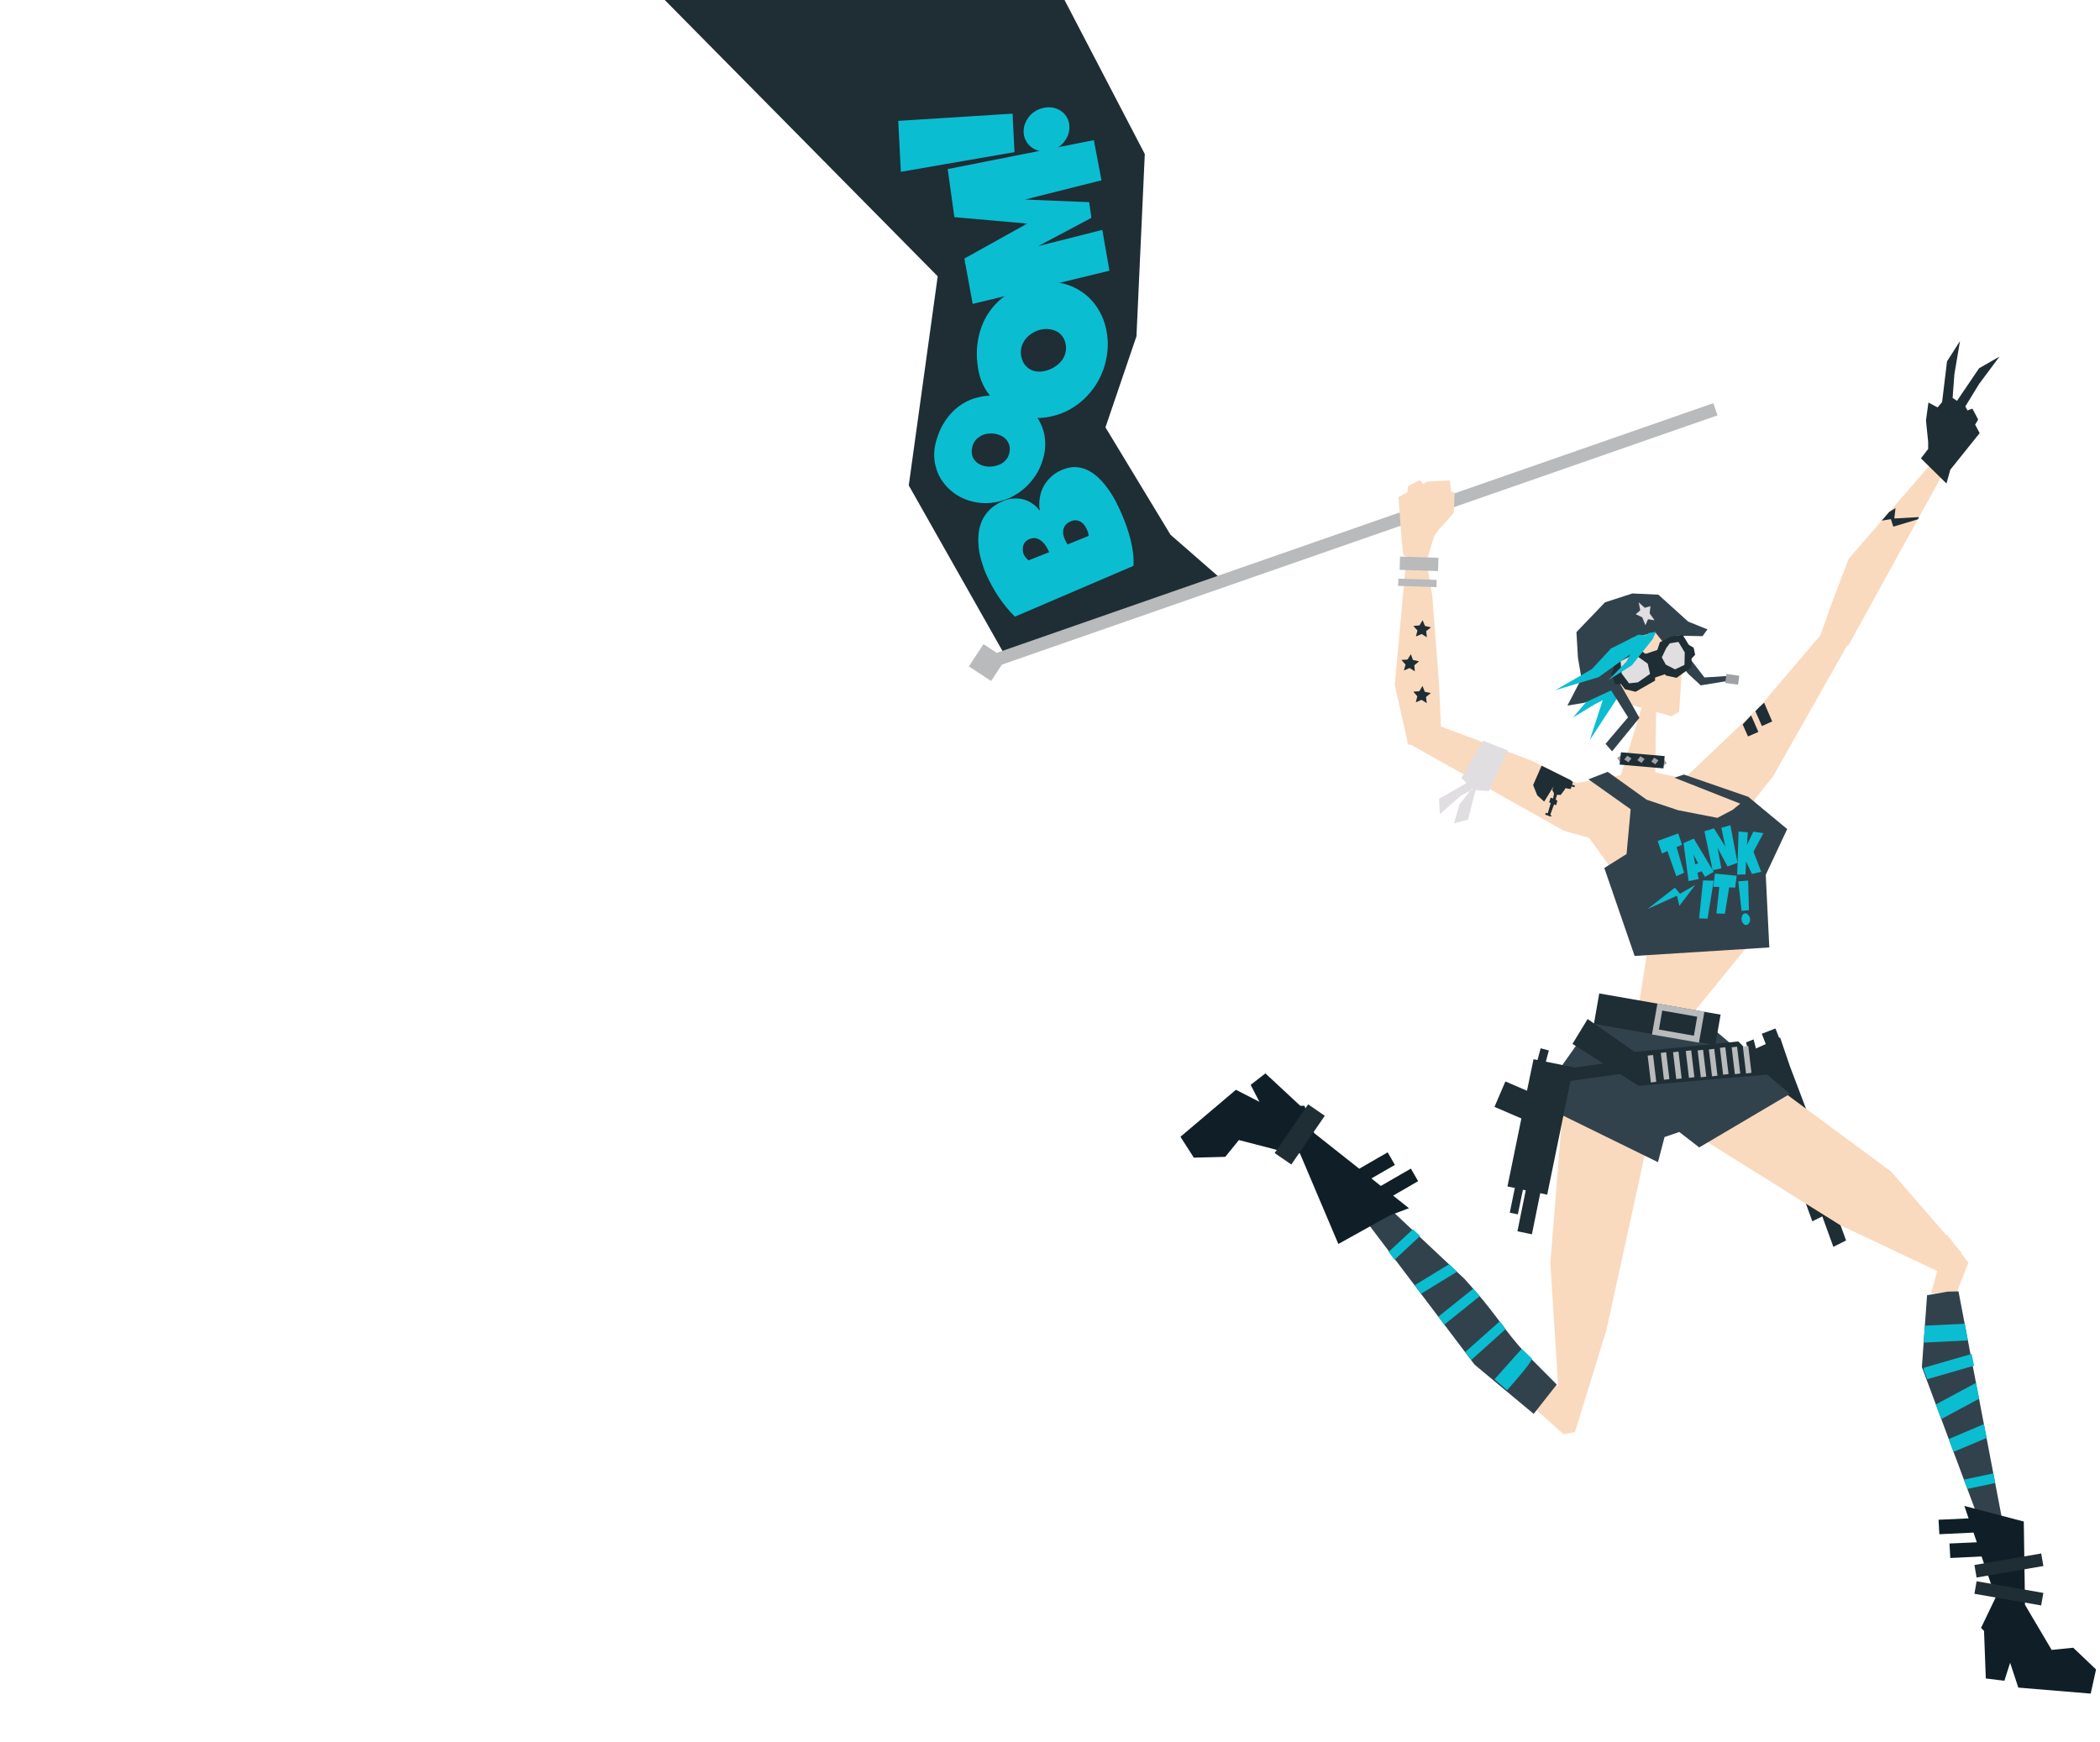 <?xml version="1.0" encoding="utf-8"?>
<!-- Generator: Adobe Illustrator 25.0.0, SVG Export Plug-In . SVG Version: 6.00 Build 0)  -->
<svg version="1.1" id="Layer_1" xmlns="http://www.w3.org/2000/svg" xmlns:xlink="http://www.w3.org/1999/xlink" x="0px" y="0px"
	 viewBox="0 0 1537.4 1275.3" style="enable-background:new 0 0 1537.4 1275.3;" xml:space="preserve">
<style type="text/css">
	.st0{fill:#1F2D35;}
	.st1{fill:#B8BABC;}
	.st2{fill:#F9DABF;}
	.st3{display:none;}
	.st4{display:inline;fill:#001B2E;}
	.st5{display:inline;}
	.st6{fill:#001B2E;}
	.st7{fill:#F8C89D;}
	.st8{fill:#FFFFFF;}
	.st9{display:inline;fill:#FFD600;}
	.st10{fill:#32424C;}
	.st11{fill:#1F221F;}
	.st12{fill:#101F27;}
	.st13{fill:none;}
	.st14{fill:#0BBDD1;}
	.st15{fill:#9FA1A4;}
	.st16{fill:#E0DEE0;}
</style>
<polygon class="st0" points="734.8,478.2 893.9,423.8 856.9,391.5 809.3,312.9 832,246.2 838.1,112.8 748.5,-59.2 620.5,-121.3 
	403.1,-84.6 686.5,202.3 665.3,355.4 "/>
<polygon class="st1" points="1257.4,304.1 1254.3,295.2 729.7,478 720,471.6 709.3,487.9 725.6,498.6 733.5,486.6 "/>
<polygon class="st2" points="1189.6,620.9 1175.3,583.7 1121,556.8 1054.9,531.9 1053.5,500.3 1048.5,435.4 1044.3,410.9 
	1050,392.4 1053.5,387.6 1064.3,375.5 1064.9,360.9 1062.2,359.6 1061.5,351.7 1044.9,352.6 1041.8,354.2 1039.5,351.4 1030.8,356 
	1030.5,360.3 1023.8,363.9 1026.3,397.2 1027.5,406.9 1029.7,407.5 1021.1,501.5 1030.4,543.1 1029.9,543.5 1030.5,543.9 
	1030.8,545 1033.2,545.4 1144.8,608.2 "/>
<g id="Layer_1_1_" class="st3">
	<polygon class="st4" points="931.5,492.8 830,455.6 743.6,507.2 602.6,534.4 499.5,645.1 351,604.2 -12.8,831.5 -7.5,190.4 1.4,0 
		55.4,-3.7 542,225.2 607.1,290.4 881.2,346.8 1004.3,423.8 1140.4,451.7 1140.7,488.2 	"/>
	<polygon class="st4" points="1196.1,418.1 1179.7,507.2 1120.7,470 1190.2,413.7 	"/>
	<path class="st4" d="M992.5,514.4l35.7-13.9l54.7-15c0.9-0.2,9.3-2.2,12.9-3.1c0,0,0.6-0.1,1.6-0.4c3.6-0.9,12.1-2.9,12.9-3.1
		l47.9-10.6l71.5,3l22.4,19.4l-35.6,44.2l-9.5,50.2l-44.7,91.5l-16.2,5.6l-1.6,0.4l-13.7,5.2l-71.4-63.4l-43.9-46.7L987,559.9
		L992.5,514.4z"/>
	<path class="st4" d="M1141.7,688.3c1.1-0.7,15.7-9.3,15.7-9.3s13.4-8,14.5-8.6l41.3,14.9l-6.3,32.1l-16,18.2l-24.1-11.9l-25.4,13.6
		L1141.7,688.3z"/>
	<path class="st4" d="M746.1,291.8"/>
	<polygon class="st4" points="1251.1,489.2 1316.8,619.8 1305.1,628.6 1215.1,536.7 1215.7,498.7 	"/>
	<polygon class="st4" points="1317,630.8 1305.7,633.9 1290,588.7 1335.8,477.8 1346.9,483.4 	"/>
	<polygon class="st4" points="1099.5,745.2 1099.6,721.6 1125.5,733.7 1131.9,748.8 1125.5,757.9 1126.6,749.3 1121.4,742.1 
		1105.2,743.4 	"/>
	<polygon class="st4" points="1325.7,459.8 1332.7,458.3 1325.9,437.6 1299.4,422.1 1280.5,424.8 1285.6,426.2 1281.2,425.5 
		1305.8,438.4 1314.6,451.6 1319.7,470.1 1326.7,470.2 1324.9,458.2 	"/>
	<polygon class="st4" points="1326.4,452.3 1302.7,441.4 1279.7,446.7 1306.8,449.7 1319,458.8 1329.2,474.3 1336,471.7 	"/>
	<polygon class="st4" points="993.7,514.7 899.6,664.8 914,674.7 1023.6,567.9 1028.5,523.4 	"/>
	<polygon class="st4" points="909,649.8 903.4,662.4 938.8,702.2 1082.5,715 1082.7,700.1 	"/>
	<polygon class="st4" points="1082.8,700.4 1121.2,746.4 1123.1,760 1108.6,775.2 1071.6,736.4 1072.3,709 	"/>
	<polygon class="st4" points="1110.5,778.7 1102.2,788.7 1084,793.6 1099.5,785.1 1103.4,776.4 1103.6,764.1 1112.5,763.8 	"/>
	<polygon class="st4" points="1132.7,773.8 1127.7,782.9 1123.1,784.9 1117.1,791.7 1104.2,789 1113.3,785.7 1117.4,781.1 
		1107.7,769.6 1121.4,747 	"/>
	<g class="st5">
		<polygon class="st6" points="1224.3,374.6 1245.1,418.7 1240,420.9 1216.7,450.5 1195.5,441.4 1176.8,402.9 1187.1,374.9 		"/>
		<polygon class="st7" points="1240,421.3 1239.8,449.6 1232.5,454.9 1216.5,450.5 1225.8,429.5 1235.1,421.3 		"/>
		<polygon class="st6" points="1225.2,376.5 1216.3,329.2 1209.2,381.2 		"/>
		<polygon class="st6" points="1187,378.2 1189.5,330.1 1205.2,380.5 		"/>
		<polygon class="st8" points="1222.9,403.9 1218.4,407.1 1215.4,405.9 1210.9,399 		"/>
	</g>
	
		<rect x="1137.6" y="670.1" transform="matrix(0.86 -0.51 0.51 0.86 -183.654 684.276)" class="st4" width="36.4" height="13.8"/>
	<polygon class="st4" points="1183.3,675.5 1224.5,641 1273.3,645.7 1282,702.1 1226.2,743.1 1187.1,735.6 1180.8,698.3 	"/>
	<polygon class="st9" points="1193.4,544.9 1179.7,546.3 1177.8,549.2 1174.6,549.6 1173.8,547.2 1173.5,548.2 1172.9,548.3 
		1172.9,548.3 1172.6,548.3 1172.1,547.3 1171.8,549.9 1168.6,550 1166.2,547.5 1152.4,548.6 1157.4,550.6 1159.2,553.4 
		1159.4,555.6 1168.1,555.3 1174,559.9 1174,560.2 1174.1,560 1174.2,560.1 1174.2,559.9 1179.2,554.3 1187.8,553.1 1187.5,550.8 
		1188.9,547.8 	"/>
	
		<rect x="1153" y="667.7" transform="matrix(0.86 -0.51 0.51 0.86 -181.726 685.806)" class="st9" width="13.1" height="13.1"/>
	<polygon class="st4" points="1346.3,482.6 1320.8,437.2 1306.7,450.9 1318.5,486.6 1333.7,492.3 	"/>
	<polygon class="st4" points="1328.4,477.2 1335.1,493.4 1299.7,495.2 1291.9,476.2 1302.3,468.9 1302.2,479.8 1305.8,485.1 
		1316.6,473 	"/>
	<polygon class="st4" points="1258.2,904.3 1271.4,899.5 1283.1,914.2 1280.5,922.1 1261.6,919.1 	"/>
	<polygon class="st4" points="1259.4,649.1 1276.2,642.8 1291.5,661.4 1288.2,671.5 1264.2,672.1 	"/>
	<polygon class="st4" points="1261.4,918.5 1273.9,910.3 1344,961.2 1381.4,1045.2 1458.3,1173.3 1451.2,1174.8 1304.5,1008.7 	"/>
	<polygon class="st4" points="1451.1,1163.1 1444.8,1161.7 1447.5,1195.2 1503.5,1254.4 1518.3,1247.7 1477.5,1181.4 	"/>
	<polygon class="st4" points="1277.8,649.9 1265.6,654 1260.1,738.2 1296,803.4 1338.4,927.9 1343.2,923.9 1313.6,730 	"/>
	<polygon class="st4" points="1337.1,909.8 1332,912.5 1339.7,941.2 1378.8,976.2 1388.6,968.4 1359.5,925.2 	"/>
	<polygon class="st4" points="1146.7,716.6 1141.4,737.4 1188.7,851.8 1261,918.3 1271.7,913.2 1247.1,814.7 1174.5,704.2 	"/>
</g>
<g>
	<polygon class="st2" points="1298,568.5 1355.3,467.3 1340.2,456.3 1288.1,517.6 1232.6,570.4 1260.8,615.1 	"/>
	<g>
		<polygon class="st0" points="1287.3,535.9 1282,523.8 1275.8,530.4 1279.7,539.2 		"/>
		<polygon class="st0" points="1297.4,528.2 1291.5,514.5 1288.1,517.6 1285.1,520.7 1289.9,531.6 		"/>
	</g>
</g>
<polygon class="st0" points="1351.5,908.2 1324.4,833.9 1329.8,831.9 1310.4,780.7 1303.2,759.6 1302.5,759.9 1299.8,753 
	1289.8,756.9 1292.7,764.4 1285.5,767.7 1283.8,761 1278.3,763.2 1280.1,770.2 1277.3,771.5 1283.3,789.2 1267.7,793.3 
	1269.2,809.9 1288.6,804.9 1301.5,843.2 1306.5,840.9 1311.2,854.9 1312.3,854.4 1326.8,894.2 1334.1,890.6 1342.2,912.9 "/>
<polygon class="st0" points="1263.1,821.3 1225.9,810.3 1233.7,791.2 1270.9,802.2 "/>
<polygon class="st2" points="1436,917.9 1436.2,917.4 1432,912.5 1425.4,903.9 1425.2,904.7 1384.5,857.8 1280.2,780.7 1229,757.7 
	1231.5,773.1 1216.6,821.1 1236.4,827.7 1347.2,897 1418.2,930.6 1413.7,947.1 1432.7,945.7 1441.1,924.5 "/>
<polygon class="st10" points="1425.7,945.7 1410.8,948.3 1407,1000.9 1470,1169.7 1477.4,1173.3 1433.8,945.5 "/>
<polygon class="st2" points="1209.1,822.8 1187.7,789.2 1160.6,773.6 1156.6,781.7 1145.4,795.3 1135,924.5 1140.7,1015.1 
	1136.2,1012.4 1120.6,1028.5 1144.7,1050.1 1153,1048.5 1154.1,1045.1 1176.2,973.2 "/>
<polygon class="st2" points="1154.9,573.2 1205.6,564.2 1238.5,571.3 1279.9,573 1285.2,583 1277.6,626.5 1238,659.3 1212.6,699.3 
	1176.7,631.8 1152.5,598.5 "/>
<path class="st2" d="M1204.8,698.1l0.8,0.8l-5,31.9l-1.2,7.6l35.5,9l51.1-62.8v-3.3C1258.5,681.8,1228.7,685.3,1204.8,698.1z"/>
<path class="st11" d="M1128.3,779.4"/>
<path class="st10" d="M1122.8,1035.2l16.9-21.5l-19.4-19.5c-12.7-12.2-22.2-27.1-33.3-40.7c-4.8-5.9-9.8-11.6-15-17.3l-103.8-97.5
	l-7.8,2.8l119.1,157.6L1122.8,1035.2z"/>
<polygon class="st10" points="1164.4,750.6 1124.5,807.1 1213.8,850.9 1218.6,832.5 1229.4,828.8 1244,840.1 1310.4,800.9 
	1249.7,749.4 1196.5,735.9 "/>
<rect x="1202.5" y="701.4" transform="matrix(0.172 -0.985 0.985 0.172 269.197 1813.453)" class="st0" width="22.6" height="90.2"/>
<rect x="1132.8" y="775.2" transform="matrix(0.991 -0.138 0.138 0.991 -95.975 172.345)" class="st0" width="129.7" height="9.3"/>
<path class="st1" d="M1243.8,763.4l-34.4-6l4-22.7l34.4,6L1243.8,763.4z M1214.5,753.8l25.6,4.5l2.4-13.9l-25.6-4.5L1214.5,753.8z"
	/>
<polygon class="st12" points="1517.8,1206.4 1502,1208 1482.5,1175 1481.6,1114 1438.1,1102.6 1441.2,1111.7 1419.2,1112.7 
	1419.8,1123.3 1444.8,1122.1 1447.2,1129.2 1427.2,1130.1 1427.8,1140.7 1450.7,1139.6 1461,1169.6 1450.3,1191.9 1452.5,1194.1 
	1453.8,1228.9 1467.4,1230.6 1471.6,1217.4 1477.6,1235.6 1530.6,1240 1534.5,1222.3 "/>
<polygon class="st12" points="1038.2,864.8 1032.9,855.6 1010.9,868.3 1004,862.8 1021.2,852.9 1015.9,843.7 995.1,855.7 
	962.1,829.6 955,809.6 951.9,809.6 926.4,785.9 915.6,794.3 922,806.7 904.8,797.9 864.2,832.3 874,847.6 897,847 907,834.7 
	946.6,845 951.6,844.3 979.8,910.8 1017.2,890 1031.5,884.6 1019.9,875.4 "/>
<polygon class="st0" points="1151.8,781.4 1131.7,777.3 1133.9,769.1 1127.9,767.5 1125.6,776.1 1122.7,775.5 1117.9,798.6 
	1102.1,791.8 1094.1,810.4 1113.8,818.9 1103.6,868.7 1109,869.8 1105.3,887.9 1111.2,889.1 1114.9,871.1 1117,871.5 1110.9,901.5 
	1121.5,903.7 1127.6,873.6 1132.7,874.7 "/>
<g>
	<polygon class="st13" points="1454.4,1052.8 1430.2,1063 1437.8,1083.3 1459.3,1078.8 	"/>
	<polygon class="st13" points="1448.9,1024.1 1421.2,1039 1426.7,1053.6 1452.4,1042.7 	"/>
	<polygon class="st13" points="1440.7,981.4 1408.3,983 1407.1,999.5 1442.2,989.4 	"/>
	<polygon class="st13" points="1433.8,945.5 1425.7,945.7 1410.8,948.3 1409.2,970.6 1438.4,969.2 	"/>
	<polygon class="st13" points="1460.7,1085.8 1440.3,1090.1 1470,1169.7 1477.4,1173.3 	"/>
	<polygon class="st13" points="1443.9,998 1409.6,1007.9 1417.2,1028.3 1446.6,1012.5 	"/>
	<polygon class="st14" points="1438.4,969.2 1409.2,970.6 1408.3,983 1440.7,981.4 	"/>
	<polygon class="st14" points="1443.5,991.3 1408.4,1001.4 1408.3,1002.8 1410.9,1009.8 1445.2,999.9 	"/>
	<polygon class="st14" points="1446.6,1012.5 1417.2,1028.3 1421.2,1039 1448.9,1024.1 	"/>
	<polygon class="st14" points="1452.4,1042.7 1426.7,1053.6 1430.2,1063 1454.4,1052.8 	"/>
	<polygon class="st14" points="1459.3,1078.8 1437.8,1083.3 1440.3,1090.1 1460.7,1085.8 	"/>
</g>
<g>
	<polygon class="st13" points="1039,905.1 968.2,838.7 960.5,841.5 1021.1,921.7 	"/>
	<polygon class="st13" points="1035.7,941 1060.9,925.6 1044.2,910 1025.5,927.5 	"/>
	<path class="st13" d="M1053,963.9l25.6-20.5c1.6,1.8,3.2,3.7,4.8,5.5l-25.9,20.8l15.2,20.1l25.2-22.6c0.2,0.3,0.5,0.6,0.7,0.9
		c-3.8-5-7.5-10-11.5-14.8c-4.8-5.9-9.8-11.6-15-17.3l-5.4-5.1l-26.3,16.1L1053,963.9z"/>
	<path class="st13" d="M1077,995.7l2.6,3.4l14.5,10.8l19.9-22.5c0.1,0.2,0.3,0.3,0.4,0.5c-4.5-4.9-8.6-10.2-12.7-15.5
		c0.2,0.2,0.4,0.5,0.5,0.7L1077,995.7z"/>
	<path class="st13" d="M1116.2,989.8c0.2,0.2,0.4,0.4,0.5,0.6C1116.6,990.2,1116.4,990,1116.2,989.8z"/>
	<path class="st14" d="M1094.1,1009.9l9.2,8c0,0,19.7-21.9,18.1-23.4c-0.5-0.5-1-0.9-1.4-1.3c-1.6-1.5-3.2-3.1-4.8-4.6
		c-0.4-0.4-0.7-0.7-1.1-1.1L1094.1,1009.9z"/>
	<path class="st14" d="M1072.7,989.9l4.4,5.8l25.2-22.6c-0.2-0.2-0.4-0.5-0.5-0.7c-1-1.4-2.1-2.7-3.1-4.1c-0.2-0.3-0.5-0.6-0.7-0.9
		L1072.7,989.9z"/>
	<path class="st14" d="M1078.6,943.5L1053,964l4.4,5.8l25.9-20.8C1081.8,947.1,1080.2,945.3,1078.6,943.5z"/>
	<polygon class="st14" points="1040.4,947.2 1066.7,931.1 1060.9,925.6 1035.7,941 	"/>
	<polygon class="st14" points="1020.9,922.4 1039.7,904.9 1034.4,900 1016.6,916.6 	"/>
</g>
<g>
	<polygon class="st0" points="1151.2,764.3 1199.6,795 1296.6,786.5 1272.6,762.5 1196.8,770.2 1162.3,746.1 	"/>
	
		<rect x="1252.4" y="767.7" transform="matrix(0.993 -0.118 0.118 0.993 -83.181 153.856)" class="st1" width="4" height="19.8"/>
	
		<rect x="1244.2" y="768.4" transform="matrix(0.993 -0.118 0.118 0.993 -83.321 152.891)" class="st1" width="4" height="19.8"/>
	
		<rect x="1235.5" y="768.8" transform="matrix(0.993 -0.118 0.118 0.993 -83.43 151.864)" class="st1" width="4" height="19.8"/>
	
		<rect x="1277.3" y="765.6" transform="matrix(0.993 -0.118 0.118 0.993 -82.757 156.787)" class="st1" width="4" height="19.8"/>
	
		<rect x="1269.1" y="766.1" transform="matrix(0.993 -0.118 0.118 0.993 -82.876 155.82)" class="st1" width="4" height="19.8"/>
	
		<rect x="1260.5" y="766.5" transform="matrix(0.993 -0.118 0.118 0.993 -82.982 154.805)" class="st1" width="4" height="19.8"/>
	
		<rect x="1226.2" y="769.7" transform="matrix(0.993 -0.118 0.118 0.993 -83.601 150.77)" class="st1" width="4" height="19.8"/>
	
		<rect x="1217.2" y="770.2" transform="matrix(0.993 -0.118 0.118 0.993 -83.724 149.709)" class="st1" width="4" height="19.8"/>
	
		<rect x="1207.6" y="772.2" transform="matrix(0.993 -0.118 0.118 0.993 -84.028 148.587)" class="st1" width="4" height="19.8"/>
</g>
<polygon class="st10" points="1308.4,607 1280.4,583.8 1280.4,583.6 1280,583.4 1279.9,583.4 1279.9,583.4 1232.8,567.1 
	1225.8,569.4 1274,588.4 1268.5,592.9 1257.3,598.8 1228.5,593.2 1205.5,585.5 1177,565.1 1162.9,570.6 1193.8,592.5 1190.8,625.3 
	1174.5,635.5 1196.7,699.9 1295.3,693.7 1292.7,640.5 "/>
<g>
	<polygon class="st14" points="1197.3,451.5 1186.1,456.2 1179.4,484.4 1176.6,502.6 1163.9,541.8 1185.4,508.9 1199.6,494 
		1192.4,480.8 1205.9,455.2 	"/>
	<polygon class="st14" points="1184.9,486.9 1178,487.3 1169.1,501.2 1164.3,510.4 1151.6,525.3 1167.8,515.5 1178.2,510.1 
		1176.8,501.7 1188.8,490.5 	"/>
	<polygon class="st2" points="1206.7,502.2 1186.4,568.3 1211.8,569.9 1212.7,500.3 	"/>
	<polygon class="st2" points="1183.7,463.9 1177.1,488 1189.1,514.7 1223.7,524.4 1229.3,521.2 1231.1,493.9 1222.9,468.5 
		1207.3,454 	"/>
	<path class="st10" d="M1227.8,465.4l18.6,0.4l3.6-5l-14.1-5.7l-21.8-19.7l-19-0.9L1175,441l-20.9,21.8l1.1,18.8l2.6,15.2
		l-10.3,19.8l12.6-2.1l19.4-9l12.4,19.7l-16.5,19.4l4.8,5.5l20-24.5l-16.4-29l-0.8-13.7c0,0,8.7-12.9,10.2-14.8s18.9-4.8,18.9-4.8
		l23.7,29.9l9.3,8.6l23.7-3.9l-1.9-3.1l-19.1,1.2l-17.7-23.1L1227.8,465.4z"/>
	
		<rect x="1265.1" y="492.6" transform="matrix(0.133 -0.991 0.991 0.133 606.612 1688.236)" class="st15" width="6.6" height="9.5"/>
	<g>
		<polygon class="st15" points="1189,555.8 1186,557.8 1183.8,555 1186.8,552.9 		"/>
		<polygon class="st15" points="1220.3,558.8 1217.3,560.8 1215.1,558 1218.1,555.9 		"/>
		<polygon class="st0" points="1217.8,562.6 1185.7,559.8 1186.7,550.8 1218.7,553.6 		"/>
		<polygon class="st15" points="1194.4,555.3 1192.2,558.1 1189.1,556.1 1191.3,553.3 		"/>
		<polygon class="st15" points="1204,555.7 1201.8,558.6 1198.7,556.6 1200.9,553.7 		"/>
		<polygon class="st15" points="1214.1,556.7 1211.9,559.6 1208.9,557.6 1211,554.7 		"/>
	</g>
	<g>
		<polygon class="st0" points="1190.6,500.1 1182.5,501.3 1179.6,493.3 1184.9,482.4 		"/>
		<polygon class="st0" points="1241,479.4 1234.9,485.8 1229.1,468 1239.9,474.2 		"/>
		<polygon class="st0" points="1211.3,483.5 1201,476.1 1188.8,477.6 1180.8,481.8 1182,494.5 1189.6,504.6 1197.4,506.5 
			1211.7,498.3 		"/>
		<polygon class="st16" points="1206.3,485.9 1199,480.7 1192,481.2 1186.4,484.1 1187.2,493.1 1192.6,500.3 1199.1,499.6 
			1208,493.4 		"/>
		<polygon class="st0" points="1211.2,482.3 1215.2,470.2 1223.1,466.2 1231.9,464.8 1238.5,475.7 1238.2,488.5 1227.4,496.3 
			1219.6,494.6 		"/>
		<polygon class="st16" points="1216.6,481.3 1219.9,474.4 1222.5,471 1228.8,470 1233.4,477.7 1233.2,486.8 1226.3,490.1 
			1219.5,486.6 		"/>
		<polygon class="st0" points="1220,493.3 1210.3,496.5 1204.5,478.8 1214.2,475.6 		"/>
	</g>
	<polygon class="st14" points="1208.5,465.5 1199.5,464.7 1179.4,474.8 1165.4,489.9 1138.7,505.3 1170.3,495.8 1202.4,472.8 	"/>
	<polygon class="st14" points="1212.3,462.6 1206.9,463.5 1196.6,472.8 1190.8,484.3 1177.6,497.9 1194.7,487.1 1209.9,468 	"/>
	<polygon class="st16" points="1199.7,441 1204.1,445 1208.3,443.8 1207.7,449.1 1211.3,454.1 1206.5,453.4 1204.6,457.8 
		1202.3,452 1197.5,449.7 1200.8,446.9 	"/>
</g>
<rect x="1033.8" y="399.2" transform="matrix(3.169931e-02 -1 1 3.169931e-02 592.692 1438.35)" class="st1" width="9.7" height="28.1"/>
<rect x="1034.8" y="413.2" transform="matrix(3.169931e-02 -1 1 3.169931e-02 577.534 1450.678)" class="st1" width="5.3" height="28.1"/>
<polygon class="st0" points="1036.5,514.2 1037.6,509.8 1034.7,506.4 1039.1,506.1 1041.4,502.2 1043.1,506.5 1047.5,507.4 
	1044,510.3 1044.5,514.8 1040.7,512.4 "/>
<polygon class="st0" points="1027.8,490.9 1029,486.6 1026,483.2 1030.4,482.9 1032.9,479 1034.4,483.2 1038.9,484.2 1035.4,487.1 
	1035.8,491.5 1032,489.1 "/>
<polygon class="st0" points="1036.6,466 1037.7,461.6 1034.7,458.3 1039.2,457.9 1041.5,454.1 1043.2,458.3 1047.6,459.3 
	1044.1,462.1 1044.6,466.6 1040.8,464.2 "/>
<polygon class="st16" points="1104,549.5 1090,579.2 1078.4,578.3 1069.9,569.6 1085.8,542.3 "/>
<polygon class="st16" points="1080.7,576.7 1074.7,600.1 1064.5,602.8 1068.4,589 1078.7,576.1 1077.7,571 1053.5,584.9 
	1054.1,596.1 1069.7,582.4 "/>
<polygon class="st0" points="1125.4,582.3 1130.5,586.9 1137.3,575.9 1136.4,578.5 1137.7,580.9 1137,584.6 1135.2,584 
	1134.1,587.5 1135.3,587.9 1133.1,595.5 1131.5,595.1 1131.3,596.5 1135.4,597.9 1135.8,597.2 1135,596.4 1137.7,589 1139.3,589.5 
	1140.1,586.2 1138.9,585.4 1139.9,581.9 1142.6,582 1145.7,577.9 1145.9,577.1 1149.9,577.7 1150.5,575.8 1152.6,576.4 1153,575.2 
	1150.9,574.5 1151.5,572.6 1149.5,571 1128.6,560.6 1122.4,574.8 "/>
<g>
	<path class="st14" d="M1228.6,610.2l2.8,8.3l-4,1.7l5.5,18.8l-5.7,2.5l-6.5-18.4l-4,1.8l-3.1-9.2L1228.6,610.2z"/>
	<path class="st14" d="M1254.6,638.3l-6.4,3.7l-2.4-4.1l-3.1,1.1l0.9,4.6l-7.4,1.5l-3.7-27.8l7.5-3.3L1254.6,638.3z M1243.2,632.1
		l-3.5-6.4l1.4,7.1L1243.2,632.1z"/>
	<path class="st14" d="M1266.8,604.2l5.2,27.5l-7.3,2.7l-7.3-13.7l2.8,15l-6.4,1.5l-6-28.6l7-2.1l8.3,13.3l-2.9-13.7L1266.8,604.2z"
		/>
	<path class="st14" d="M1291,610l-7.3,13.6l5.7,14.7l-6.8,1.6l-4.3-9l-0.4,9.3l-6.1,0.2l1-31.6l6.8,0.6l-0.7,9.3l4.7-9.8L1291,610z"
		/>
	<path class="st14" d="M1254.6,644.8l-4.5,27.8l-6.2-0.2l2.9-27.8L1254.6,644.8z"/>
	<path class="st14" d="M1271.4,641.2l-1.1,8.7l-4.4-0.2l-3.1,19.3l-6.2-0.2l2.1-19.4l-4.4-0.1l1.2-9.7L1271.4,641.2z"/>
	<path class="st14" d="M1279.8,644.7l0.6,21.7l-5.4,0.5l-2.4-21.6L1279.8,644.7z M1281.2,672.7c0,0.6,0,1.2-0.1,1.7s-0.3,1-0.6,1.4
		c-0.2,0.4-0.5,0.7-0.9,1s-0.7,0.4-1.2,0.4c-0.4,0-0.8,0-1.2-0.2c-0.4-0.2-0.7-0.5-1-0.8c-0.3-0.4-0.6-0.8-0.8-1.3
		c-0.2-0.5-0.3-1.1-0.4-1.7c0-0.6,0-1.2,0.1-1.7s0.3-1,0.5-1.4s0.5-0.8,0.9-1c0.3-0.3,0.7-0.4,1.2-0.4c0.4,0,0.8,0.1,1.2,0.3
		c0.4,0.2,0.7,0.5,1,0.9s0.6,0.8,0.8,1.3C1281,671.6,1281.1,672.1,1281.2,672.7z"/>
</g>
<polygon class="st14" points="1241.1,647.9 1229.5,663.2 1227.7,655.8 1206.1,665.6 1226.2,649.9 1229.9,654.4 "/>
<g>
	<polygon class="st2" points="1330.2,472.3 1340.7,442.4 1353.5,409 1411.6,342 1419.1,330.6 1431.9,336.5 1423.6,344.7 
		1353.2,472.6 1336.6,474.2 	"/>
	<g>
		<polygon class="st0" points="1386.1,385.6 1404.1,380.2 1404.9,378.6 1386.8,379.6 1387.7,372 1383,374.9 1377.6,381.2 
			1384.3,380.1 		"/>
	</g>
</g>
<polygon class="st0" points="1448.2,307.2 1444,299.2 1440.4,300.5 1438.8,297.6 1438.8,297.6 1448.9,281.1 1463.8,261.1 
	1448.9,269.6 1432.7,293.5 1429.5,291.3 1430.8,274 1434.9,249.7 1425.4,264.6 1421.8,294.4 1418.5,298.3 1411.8,294.7 1410,307.8 
	1411.6,323.6 1411.6,328.7 1406.3,335.6 1425,354 1427.8,343.9 1449.3,317.1 1446,310.9 "/>
<g>
	<path class="st14" d="M777.3,344.1c3.7-1.6,7.2-2.3,10.5-2.1c3.3,0.2,6.4,1.1,9.2,2.6c2.9,1.5,5.5,3.5,8,6s4.7,5.2,6.8,8.2
		s3.9,6,5.5,9.2s3,6.2,4.2,9s2.3,5.7,3.4,8.8c1.1,3.1,2,6.2,2.8,9.4c0.8,3.2,1.4,6.4,1.8,9.6c0.4,3.2,0.5,6.4,0.3,9.5L743,451.5
		c-2.1-2.1-4.2-4.4-6.2-6.8c-2-2.5-4-5.1-5.8-7.8c-1.8-2.7-3.5-5.5-5-8.3s-2.9-5.6-4.1-8.3c-1.4-3.2-2.5-6.5-3.5-10
		c-1-3.4-1.7-6.9-2-10.3s-0.3-6.8,0.1-10c0.4-3.3,1.3-6.3,2.6-9.2c1.4-2.9,3.3-5.5,5.7-7.9c2.5-2.4,5.6-4.3,9.4-6
		c2.5-1.1,5-1.7,7.6-1.9c2.5-0.2,4.9,0,7.3,0.6c2.3,0.6,4.5,1.6,6.6,3s3.9,3.2,5.5,5.4c-0.5-3.3-0.5-6.4,0-9.4s1.4-5.9,2.8-8.5
		c1.4-2.6,3.2-4.9,5.5-7C771.6,347,774.3,345.4,777.3,344.1z M753.4,394.8c-1.3,0.6-2.3,1.3-3,2.2c-0.7,0.9-1.2,1.9-1.4,3
		c-0.2,1-0.3,2.1-0.2,3.1s0.3,1.9,0.6,2.6c0.4,0.9,0.9,1.7,1.5,2.5c0.6,0.7,1.3,1.4,2,2.1l15.2-6c-0.4-1-1.1-2.3-1.9-3.7
		c-0.8-1.5-1.9-2.8-3.1-3.9c-1.2-1.2-2.6-2-4.2-2.5C757.4,393.7,755.5,393.9,753.4,394.8z M779.6,395c0.6,1.3,1.2,2.5,2,3.6
		l15.5-6.3c-0.2-0.7-0.3-1.4-0.5-2.2c-0.2-0.7-0.4-1.4-0.7-2c-0.4-0.9-0.9-1.9-1.6-3c-0.7-1-1.5-1.9-2.6-2.7c-1-0.7-2.2-1.2-3.5-1.4
		c-1.3-0.2-2.8,0-4.5,0.8c-1.7,0.7-3,1.7-3.8,2.8c-0.8,1.1-1.3,2.3-1.5,3.5s-0.2,2.4,0.1,3.6C778.8,393,779.2,394.1,779.6,395z"/>
</g>
<g>
	<path class="st14" d="M734.3,290.4c3.6,0.6,7,1.6,10.2,3.1c3.1,1.4,6,3.2,8.5,5.3c2.5,2.1,4.7,4.5,6.5,7.2s3.2,5.6,4.2,8.8
		c1,3.2,1.5,6.5,1.5,10c0.1,3.5-0.4,7.2-1.5,10.9c-1,3.6-2.4,7-4.2,10.2c-1.8,3.1-4,6-6.4,8.6s-5.2,4.9-8.1,6.8
		c-3,1.9-6.1,3.5-9.4,4.6c-3.3,1.2-6.7,1.9-10.2,2.3s-7.1,0.2-10.6-0.4s-6.8-1.6-9.9-3c-3.1-1.4-5.9-3.2-8.4-5.3
		c-2.5-2.1-4.7-4.5-6.6-7.2c-1.9-2.7-3.3-5.6-4.3-8.7s-1.6-6.4-1.7-9.9c-0.1-3.5,0.4-7,1.4-10.6c1.6-5.9,4-11.1,7.1-15.6
		s6.8-8.2,11.1-11.1s9-4.8,14.3-5.9C722.9,289.4,728.5,289.4,734.3,290.4z M728.5,317.6c-1.7-0.3-3.5-0.3-5.2-0.1
		c-1.8,0.2-3.4,0.7-4.9,1.5s-2.9,1.8-4,3.1c-1.2,1.3-2,2.9-2.5,4.8s-0.6,3.7-0.4,5.3c0.3,1.6,0.8,3.1,1.7,4.3c0.9,1.3,2,2.3,3.5,3.2
		c1.4,0.8,3,1.4,4.8,1.7c1.7,0.3,3.4,0.3,5.2,0.1c1.8-0.2,3.5-0.7,5.2-1.4c1.6-0.7,3.1-1.8,4.3-3.1c1.2-1.3,2.1-2.9,2.6-4.8
		s0.6-3.7,0.3-5.3c-0.3-1.6-1-3.1-1.9-4.4c-1-1.3-2.2-2.3-3.7-3.2C731.8,318.5,730.2,317.9,728.5,317.6z"/>
</g>
<g>
	<path class="st14" d="M754.8,207.9c4.4-1.1,8.7-1.6,12.9-1.6s8.3,0.6,12.2,1.7c3.9,1.1,7.5,2.7,10.9,4.9c3.4,2.1,6.4,4.7,9.1,7.8
		c2.7,3.1,4.9,6.6,6.7,10.5s3.1,8.3,3.8,13c0.7,4.6,0.8,9.1,0.3,13.5s-1.5,8.7-2.9,12.8c-1.5,4.1-3.4,8-5.8,11.7
		c-2.4,3.6-5.2,6.9-8.3,9.9c-3.1,2.9-6.6,5.5-10.4,7.6c-3.8,2.1-7.8,3.8-12.1,4.8c-4.2,1.1-8.4,1.6-12.6,1.5
		c-4.2-0.1-8.2-0.6-12.1-1.8c-3.9-1.1-7.5-2.7-10.9-4.8c-3.4-2.1-6.5-4.7-9.2-7.7s-5-6.4-6.8-10.2c-1.8-3.8-3.1-8-3.7-12.6
		c-1.1-7.4-1-14.4,0.3-21.1c1.3-6.6,3.6-12.6,7-17.9c3.4-5.3,7.8-9.9,13.1-13.7C741.6,212.5,747.8,209.7,754.8,207.9z M761.7,241.4
		c-2.1,0.5-4,1.3-5.9,2.5c-1.9,1.1-3.5,2.5-4.8,4.1s-2.3,3.4-3,5.5c-0.7,2-0.8,4.2-0.5,6.6c0.4,2.4,1.1,4.4,2.2,6.1
		c1.1,1.7,2.5,3,4.1,4s3.4,1.6,5.4,1.8c2,0.2,4.1,0.1,6.2-0.5c2-0.5,4-1.3,5.9-2.4s3.6-2.5,5.1-4.1s2.6-3.5,3.3-5.6s0.9-4.3,0.6-6.7
		c-0.4-2.4-1.1-4.4-2.3-6.1c-1.2-1.7-2.6-3-4.3-3.9s-3.6-1.5-5.7-1.7C766,240.7,763.9,240.9,761.7,241.4z"/>
</g>
<g>
	<path class="st14" d="M693.8,123.8l107-21.2l5.6,29.4l-56,14.1l47,1.9l1.6,11.5l-38.9,20.7l46.9-11.9l5.2,29.9l-100.1,24.3
		l-6.1-33.2l46-25.6l-53.3-4.7L693.8,123.8z"/>
</g>
<g>
	<path class="st14" d="M657.6,88.5l83.7-5.3l1.4,28.2l-83.2,14.4L657.6,88.5z M765.5,78.7c2.3-0.3,4.5-0.2,6.6,0.4s3.9,1.5,5.4,2.7
		c1.6,1.2,2.9,2.8,3.8,4.6c1,1.8,1.5,3.8,1.6,6s-0.2,4.4-1,6.4c-0.8,2.1-1.9,3.9-3.3,5.6c-1.4,1.7-3.1,3-5.1,4.2
		c-2,1.1-4.1,1.8-6.4,2.2c-2.3,0.3-4.5,0.2-6.6-0.4s-3.9-1.4-5.5-2.7c-1.6-1.2-2.9-2.8-3.9-4.6c-1-1.8-1.6-3.8-1.7-6.1
		c-0.1-2.2,0.2-4.3,1-6.4s1.9-3.9,3.3-5.6c1.4-1.7,3.2-3.1,5.2-4.2C761.1,79.7,763.3,79,765.5,78.7z"/>
</g>
<rect x="930.2" y="822.8" transform="matrix(0.566 -0.824 0.824 0.566 -271.312 1145.006)" class="st0" width="43.3" height="14.8"/>
<rect x="1466.7" y="1142.2" transform="matrix(0.172 -0.985 0.985 0.172 68.126 2415.145)" class="st0" width="9.3" height="49.6"/>
<rect x="1445" y="1141.1" transform="matrix(0.986 -0.17 0.17 0.986 -173.294 266.359)" class="st0" width="49.6" height="9.3"/>
</svg>
